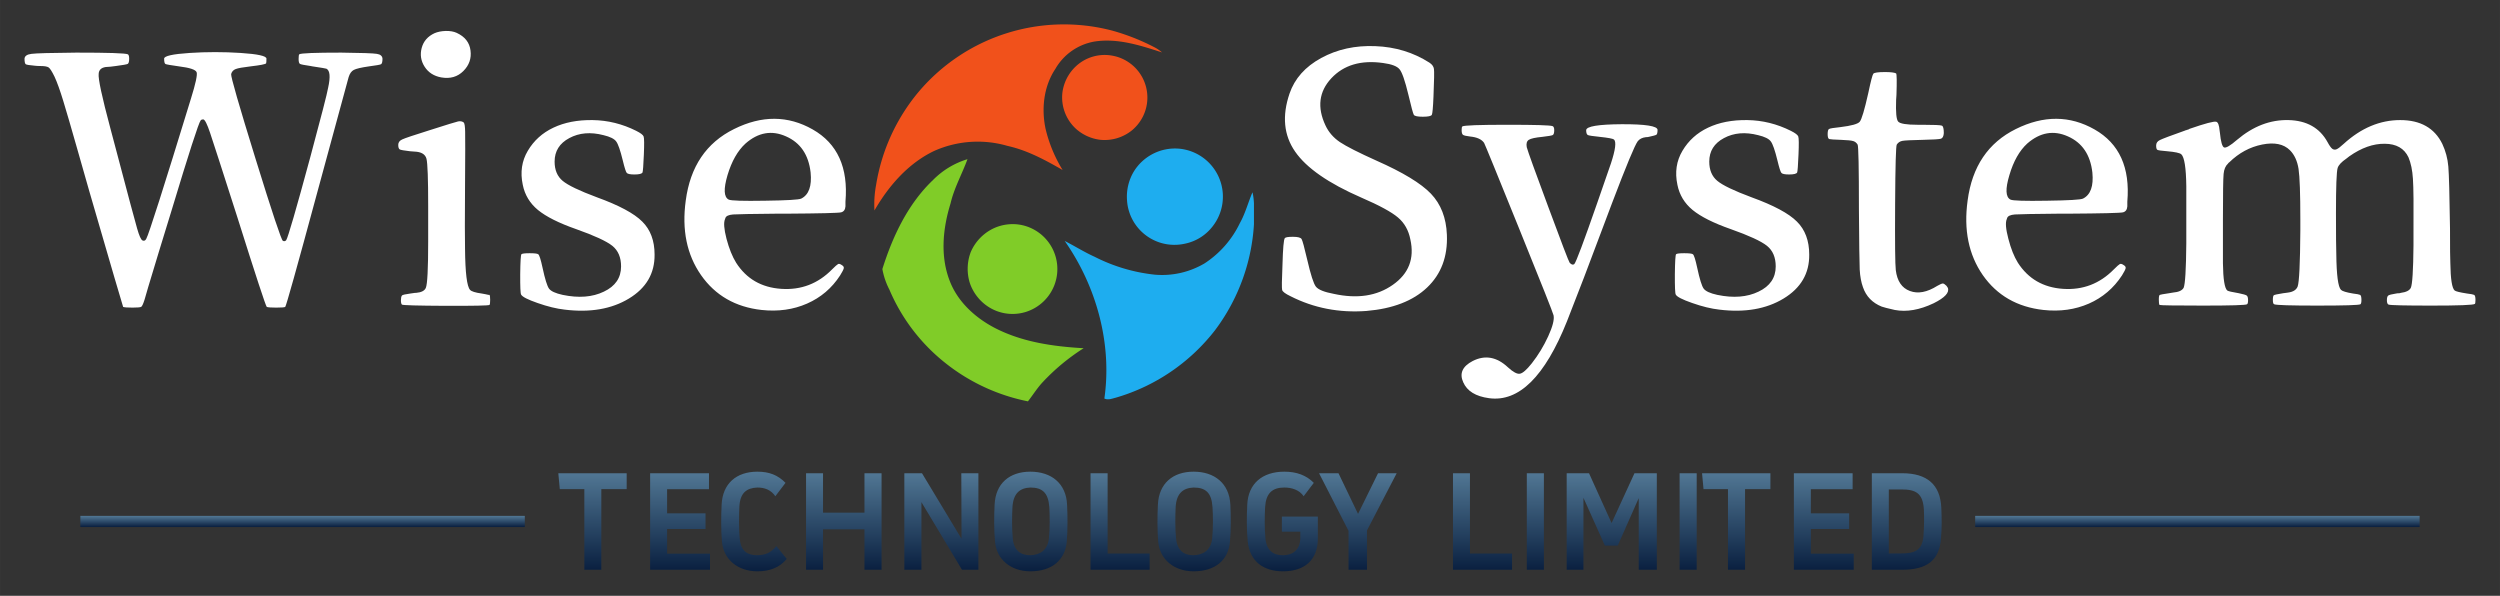 <?xml version="1.0" encoding="UTF-8" standalone="no"?>
<svg
   version="1.0"
   x="0"
   y="0"
   width="2400"
   height="571.982"
   viewBox="58.087 98.328 223.826 53.344"
   preserveAspectRatio="xMidYMid meet"
   color-interpolation-filters="sRGB"
   id="svg44"
   sodipodi:docname="WiseSystem_logo_reverse.svg"
   inkscape:version="1.4 (86a8ad7, 2024-10-11)"
   xmlns:inkscape="http://www.inkscape.org/namespaces/inkscape"
   xmlns:sodipodi="http://sodipodi.sourceforge.net/DTD/sodipodi-0.dtd"
   xmlns="http://www.w3.org/2000/svg"
   xmlns:svg="http://www.w3.org/2000/svg">
  <rect x="58.087" y="98.328" width="223.826" height="53.344" fill="#333333" stroke="none"/>
  <defs
     id="defs45" />
  <sodipodi:namedview
     id="namedview44"
     pagecolor="#ffffff"
     bordercolor="#000000"
     borderopacity="0.25"
     inkscape:showpageshadow="2"
     inkscape:pageopacity="0.0"
     inkscape:pagecheckerboard="0"
     inkscape:deskcolor="#d1d1d1"
     inkscape:zoom="1.5366667"
     inkscape:cx="1200.3254"
     inkscape:cy="286.00868"
     inkscape:window-width="3840"
     inkscape:window-height="2054"
     inkscape:window-x="1909"
     inkscape:window-y="-11"
     inkscape:window-maximized="1"
     inkscape:current-layer="svg44" />
  <g
     id="g44">
    <defs
       id="defs26">
      <linearGradient
         id="92"
         x1="0%"
         y1="0%"
         x2="100%"
         y2="0%">
        <stop
           offset="0%"
           stop-color="#fa71cd"
           id="stop1" />
        <stop
           offset="100%"
           stop-color="#9b59b6"
           id="stop2" />
      </linearGradient>
      <linearGradient
         id="93"
         x1="0%"
         y1="0%"
         x2="100%"
         y2="0%">
        <stop
           offset="0%"
           stop-color="#f9d423"
           id="stop3" />
        <stop
           offset="100%"
           stop-color="#f83600"
           id="stop4" />
      </linearGradient>
      <linearGradient
         id="94"
         x1="0%"
         y1="0%"
         x2="100%"
         y2="0%">
        <stop
           offset="0%"
           stop-color="#0064d2"
           id="stop5" />
        <stop
           offset="100%"
           stop-color="#1cb0f6"
           id="stop6" />
      </linearGradient>
      <linearGradient
         id="95"
         x1="0%"
         y1="0%"
         x2="100%"
         y2="0%">
        <stop
           offset="0%"
           stop-color="#f00978"
           id="stop7" />
        <stop
           offset="100%"
           stop-color="#3f51b1"
           id="stop8" />
      </linearGradient>
      <linearGradient
         id="96"
         x1="0%"
         y1="0%"
         x2="100%"
         y2="0%">
        <stop
           offset="0%"
           stop-color="#7873f5"
           id="stop9" />
        <stop
           offset="100%"
           stop-color="#ec77ab"
           id="stop10" />
      </linearGradient>
      <linearGradient
         id="97"
         x1="0%"
         y1="0%"
         x2="100%"
         y2="0%">
        <stop
           offset="0%"
           stop-color="#f9d423"
           id="stop11" />
        <stop
           offset="100%"
           stop-color="#e14fad"
           id="stop12" />
      </linearGradient>
      <linearGradient
         id="98"
         x1="0%"
         y1="0%"
         x2="100%"
         y2="0%">
        <stop
           offset="0%"
           stop-color="#009efd"
           id="stop13" />
        <stop
           offset="100%"
           stop-color="#2af598"
           id="stop14" />
      </linearGradient>
      <linearGradient
         id="99"
         x1="0%"
         y1="0%"
         x2="100%"
         y2="0%">
        <stop
           offset="0%"
           stop-color="#ffcc00"
           id="stop15" />
        <stop
           offset="100%"
           stop-color="#00b140"
           id="stop16" />
      </linearGradient>
      <linearGradient
         id="100"
         x1="0%"
         y1="0%"
         x2="100%"
         y2="0%">
        <stop
           offset="0%"
           stop-color="#d51007"
           id="stop17" />
        <stop
           offset="100%"
           stop-color="#ff8177"
           id="stop18" />
      </linearGradient>
      <linearGradient
         id="102"
         x1="0%"
         y1="0%"
         x2="100%"
         y2="0%">
        <stop
           offset="0%"
           stop-color="#a2b6df"
           id="stop19" />
        <stop
           offset="100%"
           stop-color="#0c3483"
           id="stop20" />
      </linearGradient>
      <linearGradient
         id="103"
         x1="0%"
         y1="0%"
         x2="100%"
         y2="0%">
        <stop
           offset="0%"
           stop-color="#7ac5d8"
           id="stop21" />
        <stop
           offset="100%"
           stop-color="#eea2a2"
           id="stop22" />
      </linearGradient>
      <linearGradient
         id="104"
         x1="0%"
         y1="0%"
         x2="100%"
         y2="0%">
        <stop
           offset="0%"
           stop-color="#00ecbc"
           id="stop23" />
        <stop
           offset="100%"
           stop-color="#007adf"
           id="stop24" />
      </linearGradient>
      <linearGradient
         id="105"
         x1="0%"
         y1="0%"
         x2="100%"
         y2="0%">
        <stop
           offset="0%"
           stop-color="#b88746"
           id="stop25" />
        <stop
           offset="100%"
           stop-color="#fdf5a6"
           id="stop26" />
      </linearGradient>
    </defs>
    <g
       fill="#ffffff"
       class="iconblsvg-g iconsvg"
       transform="translate(60.281,100.523)"
       id="g43">
      <g
         class="tp-name"
         transform="translate(0,0)"
         id="g39">
        <g
           transform="translate(0, 0.575)"
           id="g27">
          <g
             transform="scale(1)"
             id="g26">
            <path
               d="M9.25 0.12L9.25 0.12Q9.43 0.18 10.09 0.18 10.75 0.18 10.87 0.11 10.99 0.03 11.17-0.54L11.17-0.54Q11.2-0.66 11.5-1.68 11.8-2.7 12.45-4.82 13.1-6.94 13.58-8.5L13.58-8.5Q15.92-16.25 16.19-16.58L16.19-16.58Q16.25-16.67 16.43-16.67L16.43-16.67Q16.64-16.64 17.03-15.48 17.42-14.33 19.46-7.96L19.46-7.96Q21.96-0.03 22.11 0.12L22.11 0.12Q22.29 0.18 22.95 0.18L22.95 0.18Q23.64 0.18 23.76 0.12L23.76 0.12Q23.88 0.03 26.61-10.06L26.61-10.06 29.44-20.46Q29.59-20.94 29.9-21.1 30.22-21.27 31.27-21.42L31.27-21.42Q32.2-21.54 32.34-21.61 32.47-21.69 32.47-22.11L32.47-22.11Q32.44-22.47 31.96-22.54 31.48-22.62 28.78-22.65L28.78-22.65Q25.23-22.65 25.02-22.5L25.02-22.5Q24.96-22.44 24.96-22.08L24.96-22.08Q24.96-21.72 25.08-21.64 25.2-21.57 26.04-21.45L26.04-21.45Q26.13-21.42 26.19-21.42L26.19-21.42Q27.39-21.24 27.45-21.21L27.45-21.21Q27.93-20.97 27.6-19.49L27.6-19.49Q27.48-18.77 26.01-13.31L26.01-13.31Q24.09-6.22 23.85-5.86L23.85-5.86Q23.73-5.71 23.55-5.8L23.55-5.8Q23.34-5.92 21.1-13.16 18.86-20.4 18.92-20.73L18.92-20.73Q19.01-21.06 19.33-21.18 19.64-21.3 20.67-21.42L20.67-21.42Q21.96-21.57 22.05-21.69L22.05-21.69Q22.08-21.75 22.08-22.11L22.08-22.11Q22.08-22.47 19.78-22.62 17.48-22.77 15.2-22.62 12.92-22.47 12.92-22.11L12.92-22.11Q12.92-21.69 13.04-21.63 13.16-21.57 14.24-21.42L14.24-21.42Q15.71-21.24 15.83-20.89 15.95-20.55 15.32-18.53L15.32-18.53Q11.65-6.55 11.32-5.98L11.32-5.98Q11.2-5.74 10.99-5.83L10.99-5.83Q10.78-5.92 10.5-6.91 10.21-7.9 8.62-13.94L8.62-13.94Q8.44-14.63 8.11-15.86L8.11-15.86Q6.97-20.12 7.06-20.76L7.06-20.76Q7.09-21.27 7.69-21.36L7.69-21.36Q7.81-21.36 8.11-21.39L8.11-21.39Q8.41-21.42 8.59-21.45L8.59-21.45Q9.52-21.57 9.66-21.64 9.79-21.72 9.79-22.11L9.79-22.11Q9.79-22.44 9.67-22.5L9.67-22.5Q9.34-22.65 5.05-22.65L5.05-22.65Q1.65-22.62 1.05-22.54 0.45-22.47 0.42-22.11L0.42-22.11Q0.42-21.69 0.53-21.61 0.63-21.54 1.32-21.48L1.32-21.48Q1.53-21.45 1.86-21.45L1.86-21.45Q2.37-21.45 2.57-21.33 2.76-21.21 3.11-20.49 3.45-19.76 3.89-18.32 4.33-16.88 5.14-14.03L5.14-14.03Q5.8-11.68 6.22-10.24L6.22-10.24Q9.22 0.09 9.25 0.12ZM34.12-0.48Q34.12-0.18 34.21-0.09 34.3 0 38.12 0.02 41.93 0.03 42.05-0.06L42.05-0.06Q42.11-0.12 42.11-0.51 42.11-0.9 42.05-0.96L42.05-0.96 41.96-0.96Q41.87-0.99 41.69-1.02 41.51-1.05 41.36-1.08L41.36-1.08Q40.49-1.2 40.31-1.41L40.31-1.41Q39.89-1.86 39.86-5.08L39.86-5.08Q39.83-6.31 39.86-10.69L39.86-10.69Q39.89-14.84 39.87-15.56 39.86-16.28 39.74-16.4L39.74-16.4Q39.53-16.55 39.24-16.49 38.96-16.43 36.71-15.71L36.71-15.71Q34.6-15.05 34.24-14.88 33.88-14.72 33.88-14.39 33.88-14.06 34.02-13.98 34.15-13.91 34.93-13.82L34.93-13.82Q35.08-13.82 35.32-13.79L35.32-13.79Q36.25-13.76 36.41-13.14 36.56-12.53 36.56-8.92L36.56-8.92Q36.56-7.99 36.56-7.45L36.56-7.45Q36.56-6.82 36.56-5.74L36.56-5.74Q36.56-2.07 36.35-1.59L36.35-1.59Q36.19-1.2 35.47-1.14L35.47-1.14Q35.44-1.14 35.38-1.14L35.38-1.14Q35.11-1.11 34.96-1.08L34.96-1.08Q34.27-0.99 34.21-0.9L34.21-0.9Q34.12-0.78 34.12-0.48ZM37.73-20.43L37.73-20.43Q38.93-20.22 39.71-21 40.49-21.78 40.35-22.84 40.22-23.91 39.11-24.42L39.11-24.42Q38.72-24.6 38.13-24.59 37.55-24.57 37.13-24.39L37.13-24.39Q36.22-23.97 35.98-23.07 35.74-22.17 36.24-21.39 36.74-20.61 37.73-20.43ZM48.78 0.36L48.78 0.36Q52.2 0.78 54.53-0.63 56.86-2.04 56.83-4.57L56.83-4.57Q56.83-6.43 55.73-7.52 54.64-8.62 51.66-9.7L51.66-9.7Q49.32-10.57 48.6-11.17 47.88-11.77 47.88-12.89L47.88-12.89Q47.88-14.3 49.2-15 50.52-15.71 52.26-15.26L52.26-15.26Q53.14-15.05 53.39-14.7 53.65-14.36 53.98-13.01L53.98-13.01Q54.22-12.01 54.34-11.88 54.46-11.74 55.03-11.74L55.03-11.74Q55.66-11.74 55.75-11.92L55.75-11.92Q55.81-12.07 55.87-13.52L55.87-13.52Q55.93-14.93 55.85-15.14 55.78-15.35 55.18-15.65L55.18-15.65Q53.32-16.58 51.29-16.61 49.26-16.64 47.77-15.93 46.29-15.23 45.48-13.86 44.67-12.5 45.03-10.81L45.03-10.81Q45.3-9.46 46.39-8.56 47.49-7.66 49.8-6.85L49.8-6.85Q52.26-5.98 53.05-5.35 53.83-4.72 53.83-3.51L53.83-3.51Q53.83-1.98 52.29-1.25 50.76-0.51 48.6-0.96L48.6-0.96Q47.64-1.17 47.38-1.52 47.13-1.86 46.8-3.39L46.8-3.39Q46.56-4.51 46.41-4.6L46.41-4.6Q46.29-4.69 45.64-4.69 45-4.69 44.91-4.6 44.82-4.51 44.8-2.82 44.79-1.14 44.88-0.99L44.88-0.99Q45.03-0.69 46.36-0.23 47.7 0.24 48.78 0.36ZM66.41 0.39L66.41 0.39Q68.64 0.63 70.48-0.18 72.33-0.99 73.44-2.7L73.44-2.7Q73.74-3.18 73.77-3.35 73.8-3.51 73.59-3.63L73.59-3.63Q73.38-3.78 73.26-3.72 73.14-3.66 72.72-3.24L72.72-3.24Q70.83-1.32 68.17-1.5 65.51-1.68 64.13-3.84L64.13-3.84Q63.62-4.66 63.27-5.98 62.93-7.3 63.14-7.75L63.14-7.75Q63.14-7.78 63.17-7.84L63.17-7.84Q63.26-8.11 63.86-8.16 64.46-8.2 67.73-8.23L67.73-8.23Q68.3-8.23 68.64-8.23L68.64-8.23Q73.17-8.26 73.53-8.35L73.53-8.35Q73.89-8.44 73.92-8.89L73.92-8.89Q73.92-9.22 73.92-9.31L73.92-9.31Q74.31-13.88 70.99-15.77 67.67-17.66 63.95-15.81 60.22-13.97 59.62-9.4L59.62-9.4Q59.08-5.47 60.99-2.73 62.9 0 66.41 0.39ZM69.96-9.58L69.96-9.58Q69.66-9.43 66.71-9.39 63.77-9.34 63.47-9.49L63.47-9.49Q62.81-9.82 63.36-11.68 63.92-13.55 64.97-14.51L64.97-14.51Q66.68-16.01 68.6-15.15 70.53-14.3 70.8-11.92L70.8-11.92Q70.98-10.09 69.96-9.58Z"
               transform="translate(-0.42, 24.591)"
               id="path26" />
          </g>
        </g>
        <g
           transform="translate(76.041, 0)"
           id="g36">
          <g
             id="g35">
            <g
               class="imagesvg"
               id="g34">
              <g
                 id="g33">
                <rect
                   fill="#ffffff"
                   fill-opacity="0"
                   stroke-width="2"
                   x="0"
                   y="0"
                   width="34.032"
                   height="34.031"
                   class="image-rect"
                   id="rect27" />
                <svg
                   x="0"
                   y="0"
                   width="34.032"
                   height="34.031"
                   filtersec="colorsb8099076009"
                   class="image-svg-svg primary"
                   style="overflow: visible;"
                   version="1.1"
                   id="svg33">
                  <svg
                     viewBox="-0.033 -0.008 100.06 100.056"
                     version="1.1"
                     id="svg32">
                    <g
                       id="g45"
                       transform="rotate(20,49.998,50.02)">
                      <path
                         d="m 45.33,0.17 a 57.33,57.33 0 0 1 12.35,0.36 10.43,10.43 0 0 1 2,0.55 c -6,0.21 -12.25,0.42 -17.61,3.34 a 14.76,14.76 0 0 0 -7.3,10.34 c -1.31,5.38 0.11,11.13 3,15.74 a 37,37 0 0 0 7.9,8.61 c -5.19,-0.9 -10.51,-1.7 -15.78,-1 A 28.1,28.1 0 0 0 12.2,45.94 C 6.88,51.34 4.06,58.7 2.77,66.06 A 27.42,27.42 0 0 1 0.88,59.62 50.67,50.67 0 0 1 3,32.78 50.11,50.11 0 0 1 45.33,0.17 Z"
                         fill="#f1511b"
                         id="path27" />
                      <path
                         d="m 47.63,6.36 a 11.2,11.2 0 0 1 11.52,16.86 11.47,11.47 0 0 1 -6.77,5 11.64,11.64 0 0 1 -7.12,-0.5 11.22,11.22 0 0 1 -6.61,-7.72 11.47,11.47 0 0 1 1.9,-9.26 11.12,11.12 0 0 1 7.08,-4.38 z"
                         fill="#f1511b"
                         id="path28" />
                      <path
                         d="m 72.55,23.35 a 12.68,12.68 0 0 1 15.3,16.2 12.32,12.32 0 0 1 -5.53,6.92 12.5,12.5 0 0 1 -18.07,-5.84 12.87,12.87 0 0 1 -0.84,-7.51 12.73,12.73 0 0 1 9.14,-9.77 z"
                         fill="#1eadef"
                         id="path29" />
                      <path
                         d="m 94.64,27.53 c 1.33,2 2,4.36 2.87,6.57 a 51.54,51.54 0 0 1 0.26,31 51.12,51.12 0 0 1 -18.5,25.58 c -0.82,0.55 -1.63,1.31 -2.7,1.2 -3,-14.32 -12.09,-27.07 -24,-35.41 2.93,0.36 5.83,1 8.78,1.22 a 45.5,45.5 0 0 0 16.6,-1 22,22 0 0 0 11.23,-7.25 26.14,26.14 0 0 0 5.12,-13.18 c 0.48,-2.94 0.17,-5.85 0.34,-8.73 z"
                         fill="#1eadef"
                         id="path30" />
                      <path
                         d="M 14.52,53.24 A 21.46,21.46 0 0 1 21.16,45 c 0,4.17 -0.71,8.33 -0.2,12.49 0.33,6.81 2.13,13.89 6.7,19.14 3.89,4.54 9.76,6.93 15.59,7.67 8,1 16,-0.69 23.67,-3 a 54.92,54.92 0 0 0 -7.11,12.16 c -0.81,1.93 -1.24,4 -1.89,6 A 50.89,50.89 0 0 1 34,97.4 49.17,49.17 0 0 1 13.59,84.3 19.05,19.05 0 0 1 10,79.84 c -0.4,-9.02 0.45,-18.41 4.52,-26.6 z"
                         fill="#80cc28"
                         id="path31" />
                      <path
                         d="m 39.82,56.53 a 11.83,11.83 0 0 1 9.79,20.79 11.73,11.73 0 0 1 -9.61,2.4 12.1,12.1 0 0 1 -7.14,-4.34 12.54,12.54 0 0 1 -2.53,-7.61 12.22,12.22 0 0 1 3.88,-8.36 12,12 0 0 1 5.61,-2.88 z"
                         fill="#80cc28"
                         id="path32" />
                    </g>
                  </svg>
                </svg>
              </g>
            </g>
          </g>
        </g>
        <g
           fill="#ffffff"
           transform="translate(112.573, 0.575)"
           id="g38">
          <g
             transform="scale(1)"
             id="g37">
            <path
               d="M2.34-0.84L2.34-0.84Q5.47 0.75 9.13 0.48L9.13 0.48Q12.68 0.18 14.57-1.62 16.46-3.42 16.34-6.34L16.34-6.34Q16.25-8.62 14.91-10.02 13.58-11.41 10.03-12.98L10.03-12.98Q7.63-14.06 6.76-14.64 5.89-15.23 5.47-16.13L5.47-16.13Q4.33-18.56 5.99-20.35 7.66-22.14 10.63-21.72L10.63-21.72Q11.77-21.57 12.1-21.16 12.44-20.76 12.89-18.89L12.89-18.89Q13.28-17.24 13.38-17.08 13.49-16.91 14.18-16.91L14.18-16.91Q14.9-16.91 14.99-17.08 15.08-17.24 15.14-18.74L15.14-18.74Q15.23-20.88 15.18-21.19 15.14-21.51 14.78-21.75L14.78-21.75Q12.62-23.13 9.93-23.23 7.24-23.34 5.09-22.17 2.94-21 2.25-18.98L2.25-18.98Q1.23-15.98 2.75-13.79 4.27-11.59 8.68-9.67L8.68-9.67Q11.11-8.62 11.97-7.88 12.83-7.15 13.07-5.92L13.07-5.92Q13.64-3.36 11.5-1.86 9.37-0.36 6.22-1.05L6.22-1.05Q4.93-1.29 4.61-1.7 4.3-2.1 3.84-4.09L3.84-4.09Q3.45-5.77 3.33-5.96 3.21-6.16 2.55-6.16L2.55-6.16Q1.92-6.16 1.83-6.04L1.83-6.04Q1.68-5.86 1.62-3.66L1.62-3.66Q1.53-1.62 1.59-1.4 1.65-1.17 2.34-0.84ZM20.12 8.29L20.12 8.29Q24.12 8.83 27.09 1.41L27.09 1.41Q28.57-2.34 30.25-6.85L30.25-6.85Q30.58-7.72 31.12-9.16L31.12-9.16Q33.04-14.21 33.43-14.72L33.43-14.72Q33.67-15.02 34.15-15.08L34.15-15.08Q34.33-15.08 34.42-15.11L34.42-15.11Q34.99-15.23 35.1-15.3 35.2-15.38 35.2-15.74L35.2-15.74Q35.17-16.25 32-16.24 28.84-16.22 28.81-15.71L28.81-15.71Q28.81-15.35 28.96-15.27 29.11-15.2 30.01-15.11L30.01-15.11Q31.15-14.99 31.3-14.87L31.3-14.87Q31.63-14.57 31.03-12.74L31.03-12.74Q30.97-12.56 29.8-9.19L29.8-9.19Q27.99-3.99 27.75-3.72L27.75-3.72Q27.57-3.57 27.33-3.84L27.33-3.84Q27.21-3.99 25.43-8.8 23.64-13.61 23.49-14.18L23.49-14.18Q23.4-14.66 23.67-14.84 23.94-15.02 24.9-15.11L24.9-15.11Q25.68-15.2 25.82-15.27 25.95-15.35 25.95-15.71L25.95-15.71Q25.95-16.01 25.8-16.07L25.8-16.07Q25.47-16.19 21.81-16.19L21.81-16.19Q17.93-16.19 17.72-16.04L17.72-16.04Q17.66-15.98 17.66-15.71L17.66-15.71Q17.66-15.38 17.78-15.29 17.9-15.2 18.41-15.14L18.41-15.14Q19.34-15.05 19.67-14.57L19.67-14.57Q19.79-14.36 22.81-6.89 25.83 0.57 25.89 0.87L25.89 0.87Q26.01 1.44 25.41 2.75 24.81 4.06 23.94 5.17L23.94 5.17Q23.25 6.04 22.87 6.1 22.5 6.16 21.81 5.53L21.81 5.53Q20.31 4.12 18.65 4.96L18.65 4.96Q17.27 5.68 17.8 6.86 18.32 8.05 20.12 8.29ZM40.73 0.36L40.73 0.36Q44.15 0.78 46.48-0.63 48.81-2.04 48.78-4.57L48.78-4.57Q48.78-6.43 47.68-7.52 46.59-8.62 43.61-9.7L43.61-9.7Q41.27-10.57 40.55-11.17 39.83-11.77 39.83-12.89L39.83-12.89Q39.83-14.3 41.15-15 42.47-15.71 44.21-15.26L44.21-15.26Q45.09-15.05 45.34-14.7 45.6-14.36 45.93-13.01L45.93-13.01Q46.17-12.01 46.29-11.88 46.41-11.74 46.98-11.74L46.98-11.74Q47.61-11.74 47.7-11.92L47.7-11.92Q47.76-12.07 47.82-13.52L47.82-13.52Q47.88-14.93 47.8-15.14 47.73-15.35 47.13-15.65L47.13-15.65Q45.27-16.58 43.24-16.61 41.21-16.64 39.72-15.93 38.24-15.23 37.43-13.86 36.62-12.5 36.98-10.81L36.98-10.81Q37.25-9.46 38.34-8.56 39.44-7.66 41.75-6.85L41.75-6.85Q44.21-5.98 45-5.35 45.78-4.72 45.78-3.51L45.78-3.51Q45.78-1.98 44.24-1.25 42.71-0.51 40.55-0.96L40.55-0.96Q39.59-1.17 39.33-1.52 39.08-1.86 38.75-3.39L38.75-3.39Q38.51-4.51 38.36-4.6L38.36-4.6Q38.24-4.69 37.59-4.69 36.95-4.69 36.86-4.6 36.77-4.51 36.75-2.82 36.74-1.14 36.83-0.99L36.83-0.99Q36.98-0.69 38.31-0.23 39.65 0.24 40.73 0.36ZM56.44 0.39L56.44 0.39Q58.03 0.69 59.92-0.21L59.92-0.21Q61.43-0.96 61.19-1.59L61.19-1.59Q61.13-1.68 61.07-1.77L61.07-1.77Q60.86-1.98 60.74-1.98 60.62-1.98 60.25-1.77L60.25-1.77Q58.87-0.9 57.79-1.31 56.71-1.71 56.53-3.18L56.53-3.18Q56.44-3.93 56.47-9.1 56.5-14.27 56.62-14.42L56.62-14.42Q56.8-14.69 57.12-14.75 57.43-14.81 58.93-14.84L58.93-14.84Q60.34-14.87 60.57-14.94 60.8-15.02 60.83-15.44L60.83-15.44Q60.83-16.04 60.66-16.11 60.49-16.19 58.9-16.19L58.9-16.19Q58.75-16.19 58.48-16.19L58.48-16.19Q56.98-16.19 56.74-16.48 56.5-16.76 56.56-18.41L56.56-18.41Q56.59-18.71 56.59-18.86L56.59-18.86Q56.65-20.67 56.56-20.79L56.56-20.79Q56.32-20.91 55.57-20.91L55.57-20.91Q54.64-20.91 54.52-20.76 54.4-20.61 54.07-19.04L54.07-19.04Q53.56-16.76 53.3-16.46 53.05-16.16 51.57-15.98L51.57-15.98Q50.67-15.89 50.55-15.81 50.43-15.74 50.43-15.35 50.43-14.96 50.57-14.91 50.7-14.87 51.63-14.84L51.63-14.84Q52.47-14.81 52.72-14.73 52.96-14.66 53.11-14.42L53.11-14.42Q53.23-14.27 53.23-8.56L53.23-8.56Q53.26-4.15 53.3-3.23 53.35-2.31 53.59-1.65L53.59-1.65Q54.01-0.42 55.27 0.09L55.27 0.09Q55.51 0.18 56.44 0.39ZM69.75 0.39L69.75 0.39Q71.97 0.63 73.82-0.18 75.66-0.99 76.78-2.7L76.78-2.7Q77.08-3.18 77.11-3.35 77.14-3.51 76.93-3.63L76.93-3.63Q76.72-3.78 76.59-3.72 76.47-3.66 76.05-3.24L76.05-3.24Q74.16-1.32 71.5-1.5 68.85-1.68 67.46-3.84L67.46-3.84Q66.95-4.66 66.61-5.98 66.26-7.3 66.47-7.75L66.47-7.75Q66.47-7.78 66.5-7.84L66.5-7.84Q66.59-8.11 67.19-8.16 67.79-8.2 71.07-8.23L71.07-8.23Q71.64-8.23 71.97-8.23L71.97-8.23Q76.5-8.26 76.87-8.35L76.87-8.35Q77.23-8.44 77.26-8.89L77.26-8.89Q77.26-9.22 77.26-9.31L77.26-9.31Q77.65-13.88 74.33-15.77 71.01-17.66 67.28-15.81 63.56-13.97 62.96-9.4L62.96-9.4Q62.42-5.47 64.32-2.73 66.23 0 69.75 0.39ZM73.29-9.58L73.29-9.58Q72.99-9.43 70.05-9.39 67.1-9.34 66.8-9.49L66.8-9.49Q66.14-9.82 66.7-11.68 67.25-13.55 68.3-14.51L68.3-14.51Q70.02-16.01 71.94-15.15 73.86-14.3 74.13-11.92L74.13-11.92Q74.31-10.09 73.29-9.58ZM80.14-0.06L80.14-0.06Q80.26 0 84.04 0L84.04 0Q87.8 0 87.98-0.12L87.98-0.12Q88.07-0.18 88.07-0.48L88.07-0.48Q88.07-0.81 87.95-0.9 87.83-0.99 87.23-1.11L87.23-1.11Q86.33-1.26 86.21-1.35L86.21-1.35Q85.85-1.65 85.82-3.78L85.82-3.78Q85.82-4.21 85.82-6.97L85.82-6.97Q85.82-7.24 85.82-7.75L85.82-7.75Q85.82-11.17 85.88-11.79 85.94-12.41 86.27-12.71L86.27-12.71Q86.33-12.8 86.39-12.83L86.39-12.83Q87.68-14.09 89.33-14.42 90.98-14.75 91.82-13.91L91.82-13.91Q92.42-13.31 92.59-12.24 92.75-11.17 92.75-7.72L92.75-7.72Q92.75-7.36 92.75-6.7L92.75-6.7Q92.72-2.31 92.51-1.71L92.51-1.71Q92.33-1.26 91.67-1.17L91.67-1.17Q91.61-1.17 91.46-1.14L91.46-1.14Q91.31-1.11 91.22-1.11L91.22-1.11Q90.47-0.99 90.38-0.93 90.29-0.87 90.29-0.51L90.29-0.51Q90.29-0.15 90.41-0.12L90.41-0.12Q90.68 0 94.26 0L94.26 0Q97.92 0 98.13-0.12L98.13-0.12Q98.22-0.18 98.22-0.51L98.22-0.51Q98.22-0.9 98.1-0.96L98.1-0.96Q97.98-1.02 97.47-1.08L97.47-1.08Q96.57-1.23 96.39-1.41L96.39-1.41Q96-1.8 95.97-4.6L95.97-4.6Q95.94-5.32 95.94-8.29L95.94-8.29Q95.94-11.83 96.09-12.32L96.09-12.32Q96.21-12.71 96.87-13.16L96.87-13.16Q97.05-13.31 97.14-13.37L97.14-13.37Q98.76-14.51 100.31-14.49 101.86-14.48 102.43-13.28L102.43-13.28Q102.76-12.5 102.83-11.35 102.91-10.21 102.88-6.4L102.88-6.4Q102.88-6.04 102.88-5.38L102.88-5.38Q102.85-2.04 102.64-1.59L102.64-1.59Q102.46-1.23 101.74-1.14L101.74-1.14Q101.71-1.14 101.65-1.11L101.65-1.11Q101.44-1.11 101.32-1.08L101.32-1.08Q100.74-0.99 100.62-0.9 100.5-0.81 100.5-0.48 100.5-0.15 100.65-0.09L100.65-0.09Q100.93 0 104.5 0L104.5 0Q108.16 0 108.37-0.15L108.37-0.15Q108.43-0.18 108.43-0.51L108.43-0.51Q108.43-0.9 108.31-0.96L108.31-0.96Q108.19-1.02 107.68-1.08L107.68-1.08Q106.72-1.23 106.57-1.35L106.57-1.35Q106.21-1.65 106.18-3.81L106.18-3.81Q106.15-4.24 106.15-6.91L106.15-6.91Q106.09-11.38 106-12.45 105.91-13.52 105.46-14.48L105.46-14.48Q104.41-16.61 101.69-16.61 98.97-16.61 96.63-14.48L96.63-14.48Q96.21-14.09 96-14 95.79-13.91 95.61-14.04 95.43-14.18 95.19-14.63L95.19-14.63Q94.14-16.55 91.69-16.61 89.24-16.67 87.08-14.84L87.08-14.84Q86.18-14.06 85.92-14.16 85.67-14.27 85.55-15.47L85.55-15.47Q85.55-15.53 85.52-15.68L85.52-15.68Q85.46-16.4 85.22-16.46L85.22-16.46Q84.92-16.55 82.84-15.83L82.84-15.83 82.78-15.8 82.75-15.77 82.69-15.77 82.66-15.74 82.6-15.74 82.57-15.71 82.51-15.71 82.45-15.68Q80.5-14.99 80.17-14.82 79.84-14.66 79.84-14.33 79.84-14 79.96-13.94 80.08-13.88 80.83-13.82L80.83-13.82Q81.88-13.73 82.09-13.55L82.09-13.55Q82.51-13.16 82.54-10.69L82.54-10.69Q82.54-10.03 82.54-6.67L82.54-6.67Q82.54-6.28 82.54-5.56L82.54-5.56Q82.51-2.07 82.3-1.59L82.3-1.59Q82.09-1.23 81.37-1.17L81.37-1.17Q81.13-1.14 81.01-1.11L81.01-1.11Q80.2-0.99 80.17-0.96L80.17-0.96Q80.08-0.93 80.08-0.54 80.08-0.15 80.14-0.06Z"
               transform="translate(-1.566, 24.591)"
               id="path36" />
          </g>
        </g>
      </g>
      <g
         fill-rule=""
         class="tp-slogan iconsvg-slogansvg"
         fill="url(#9af812ff-0c10-4039-bda2-940bc4d0cb99)"
         transform="translate(5,40.031)"
         id="g42">
        <rect
           x="0"
           height="1"
           y="3.96"
           width="39.792"
           id="rect39" />
        <rect
           height="1"
           y="3.96"
           width="39.792"
           x="169.645"
           id="rect40" />
        <g
           transform="translate(42.792,0)"
           id="g41">
          <g
             transform="scale(1)"
             id="g40">
            <path
               d="M6.60-7.10L6.60-8.52L0.48-8.52L0.61-7.10L2.81-7.10L2.81 0.12L4.33 0.12L4.33-7.10ZM14.06 0.12L14.06-1.32L10.22-1.32L10.22-3.53L13.66-3.53L13.66-4.93L10.22-4.93L10.22-7.09L13.97-7.09L13.97-8.52L8.70-8.52L8.70 0.12ZM20.00-2.00C19.49-1.36 18.98-1.20 18.30-1.18C17.48-1.18 16.85-1.48 16.73-2.60C16.63-3.49 16.66-4.86 16.69-5.54C16.76-6.78 17.35-7.20 18.30-7.24C18.96-7.24 19.52-7.03 19.91-6.46L20.82-7.66C20.14-8.35 19.38-8.66 18.30-8.66C16.43-8.66 15.18-7.60 15.10-5.69C15.05-4.70 15.04-3.41 15.13-2.38C15.28-0.78 16.57 0.26 18.30 0.26C19.42 0.26 20.30-0.08 20.93-0.85ZM29.42 0.12L29.42-8.52L27.89-8.52L27.89-4.99L24.18-4.99L24.18-8.52L22.66-8.52L22.66 0.12L24.18 0.12L24.18-3.50L27.89-3.50L27.89 0.12ZM38.09 0.12L38.09-8.52L36.56-8.52L36.58-2.65L33.04-8.52L31.46-8.52L31.46 0.12L32.99 0.12L32.99-5.93L36.62 0.12ZM42.74 0.26C44.70 0.26 45.85-0.77 46.00-2.38C46.09-3.41 46.08-4.70 46.03-5.69C45.95-7.61 44.62-8.66 42.74-8.66C40.87-8.66 39.62-7.60 39.54-5.69C39.49-4.70 39.48-3.41 39.58-2.38C39.72-0.78 41.02 0.26 42.74 0.26ZM42.74-1.18C41.93-1.18 41.29-1.54 41.17-2.66C41.08-3.55 41.10-4.80 41.14-5.48C41.21-6.72 41.80-7.20 42.74-7.24C43.81-7.24 44.35-6.78 44.44-5.48C44.48-4.80 44.50-3.55 44.40-2.66C44.28-1.62 43.60-1.21 42.74-1.18ZM53.42 0.12L53.42-1.33L49.66-1.33L49.66-8.52L48.13-8.52L48.13 0.12ZM57.36 0.26C59.32 0.26 60.47-0.77 60.61-2.38C60.71-3.41 60.70-4.70 60.65-5.69C60.56-7.61 59.23-8.66 57.36-8.66C55.49-8.66 54.24-7.60 54.16-5.69C54.11-4.70 54.10-3.41 54.19-2.38C54.34-0.78 55.63 0.26 57.36 0.26ZM57.36-1.18C56.54-1.18 55.91-1.54 55.79-2.66C55.69-3.55 55.72-4.80 55.75-5.48C55.82-6.72 56.41-7.20 57.36-7.24C58.43-7.24 58.97-6.78 59.05-5.48C59.10-4.80 59.11-3.55 59.02-2.66C58.90-1.62 58.21-1.21 57.36-1.18ZM68.48-2.68L68.48-4.64L65.26-4.64L65.26-3.29L66.91-3.29L66.91-2.75C66.91-1.63 66.20-1.18 65.36-1.18C64.55-1.18 63.91-1.54 63.79-2.66C63.70-3.55 63.72-4.80 63.76-5.48C63.83-6.72 64.40-7.24 65.48-7.24C66.14-7.24 66.83-7.03 67.21-6.46L68.12-7.66C67.44-8.35 66.56-8.66 65.48-8.66C63.52-8.66 62.24-7.60 62.16-5.69C62.11-4.70 62.10-3.47 62.20-2.44C62.38-0.60 63.64 0.26 65.36 0.26C67.33 0.26 68.48-0.78 68.48-2.68ZM75.54-8.52L73.87-8.52L72.08-4.88L70.33-8.52L68.59-8.52L71.23-3.36L71.23 0.12L72.88 0.12L72.88-3.40ZM85.87 0.12L85.87-1.33L82.10-1.33L82.10-8.52L80.58-8.52L80.58 0.12ZM88.72 0.12L88.72-8.52L87.19-8.52L87.19 0.12ZM98.83 0.12L98.83-8.52L96.83-8.52L94.78-4.06L92.76-8.52L90.76-8.52L90.76 0.12L92.26 0.12L92.26-6.32L94.18-2.04L95.33-2.04L97.21-6.29L97.21 0.12ZM102.40 0.12L102.40-8.52L100.87-8.52L100.87 0.12ZM109.00-7.10L109.00-8.52L102.88-8.52L103.01-7.10L105.20-7.10L105.20 0.12L106.73 0.12L106.73-7.10ZM116.46 0.12L116.46-1.32L112.62-1.32L112.62-3.53L116.05-3.53L116.05-4.93L112.62-4.93L112.62-7.09L116.36-7.09L116.36-8.52L111.10-8.52L111.10 0.12ZM120.79 0.12C122.99 0.12 124.12-0.70 124.27-2.66C124.36-3.70 124.34-4.46 124.30-5.45C124.20-7.49 123.04-8.52 120.80-8.52L118.08-8.52L118.08 0.12ZM120.73-7.07C122.05-7.07 122.65-6.71 122.74-5.27C122.77-4.58 122.77-3.77 122.70-2.88C122.59-1.62 121.94-1.34 120.70-1.34L119.60-1.34L119.60-7.07Z"
               transform="translate(-0.48, 8.664)"
               id="path40" />
          </g>
        </g>
      </g>
    </g>
    <defs
       v-gra="od"
       id="defs44">
      <linearGradient
         x1="0"
         y1="1"
         x2="0"
         y2="0"
         id="9af812ff-0c10-4039-bda2-940bc4d0cb99">
        <stop
           offset="0%"
           stop-color="#091f3f"
           id="stop43" />
        <stop
           offset="100%"
           stop-color="#527895"
           id="stop44" />
      </linearGradient>
      <filter
         id="42443b3f1de60f6b6fd3b6a9844b4764"
         filterUnits="objectBoundingBox">
        <feColorMatrix
           type="matrix"
           values="0 0 0 0 0.996  0 0 0 0 0.996  0 0 0 0 0.996  0 0 0 1 0"
           id="feColorMatrix44" />
      </filter>
    </defs>
  </g>
</svg>
